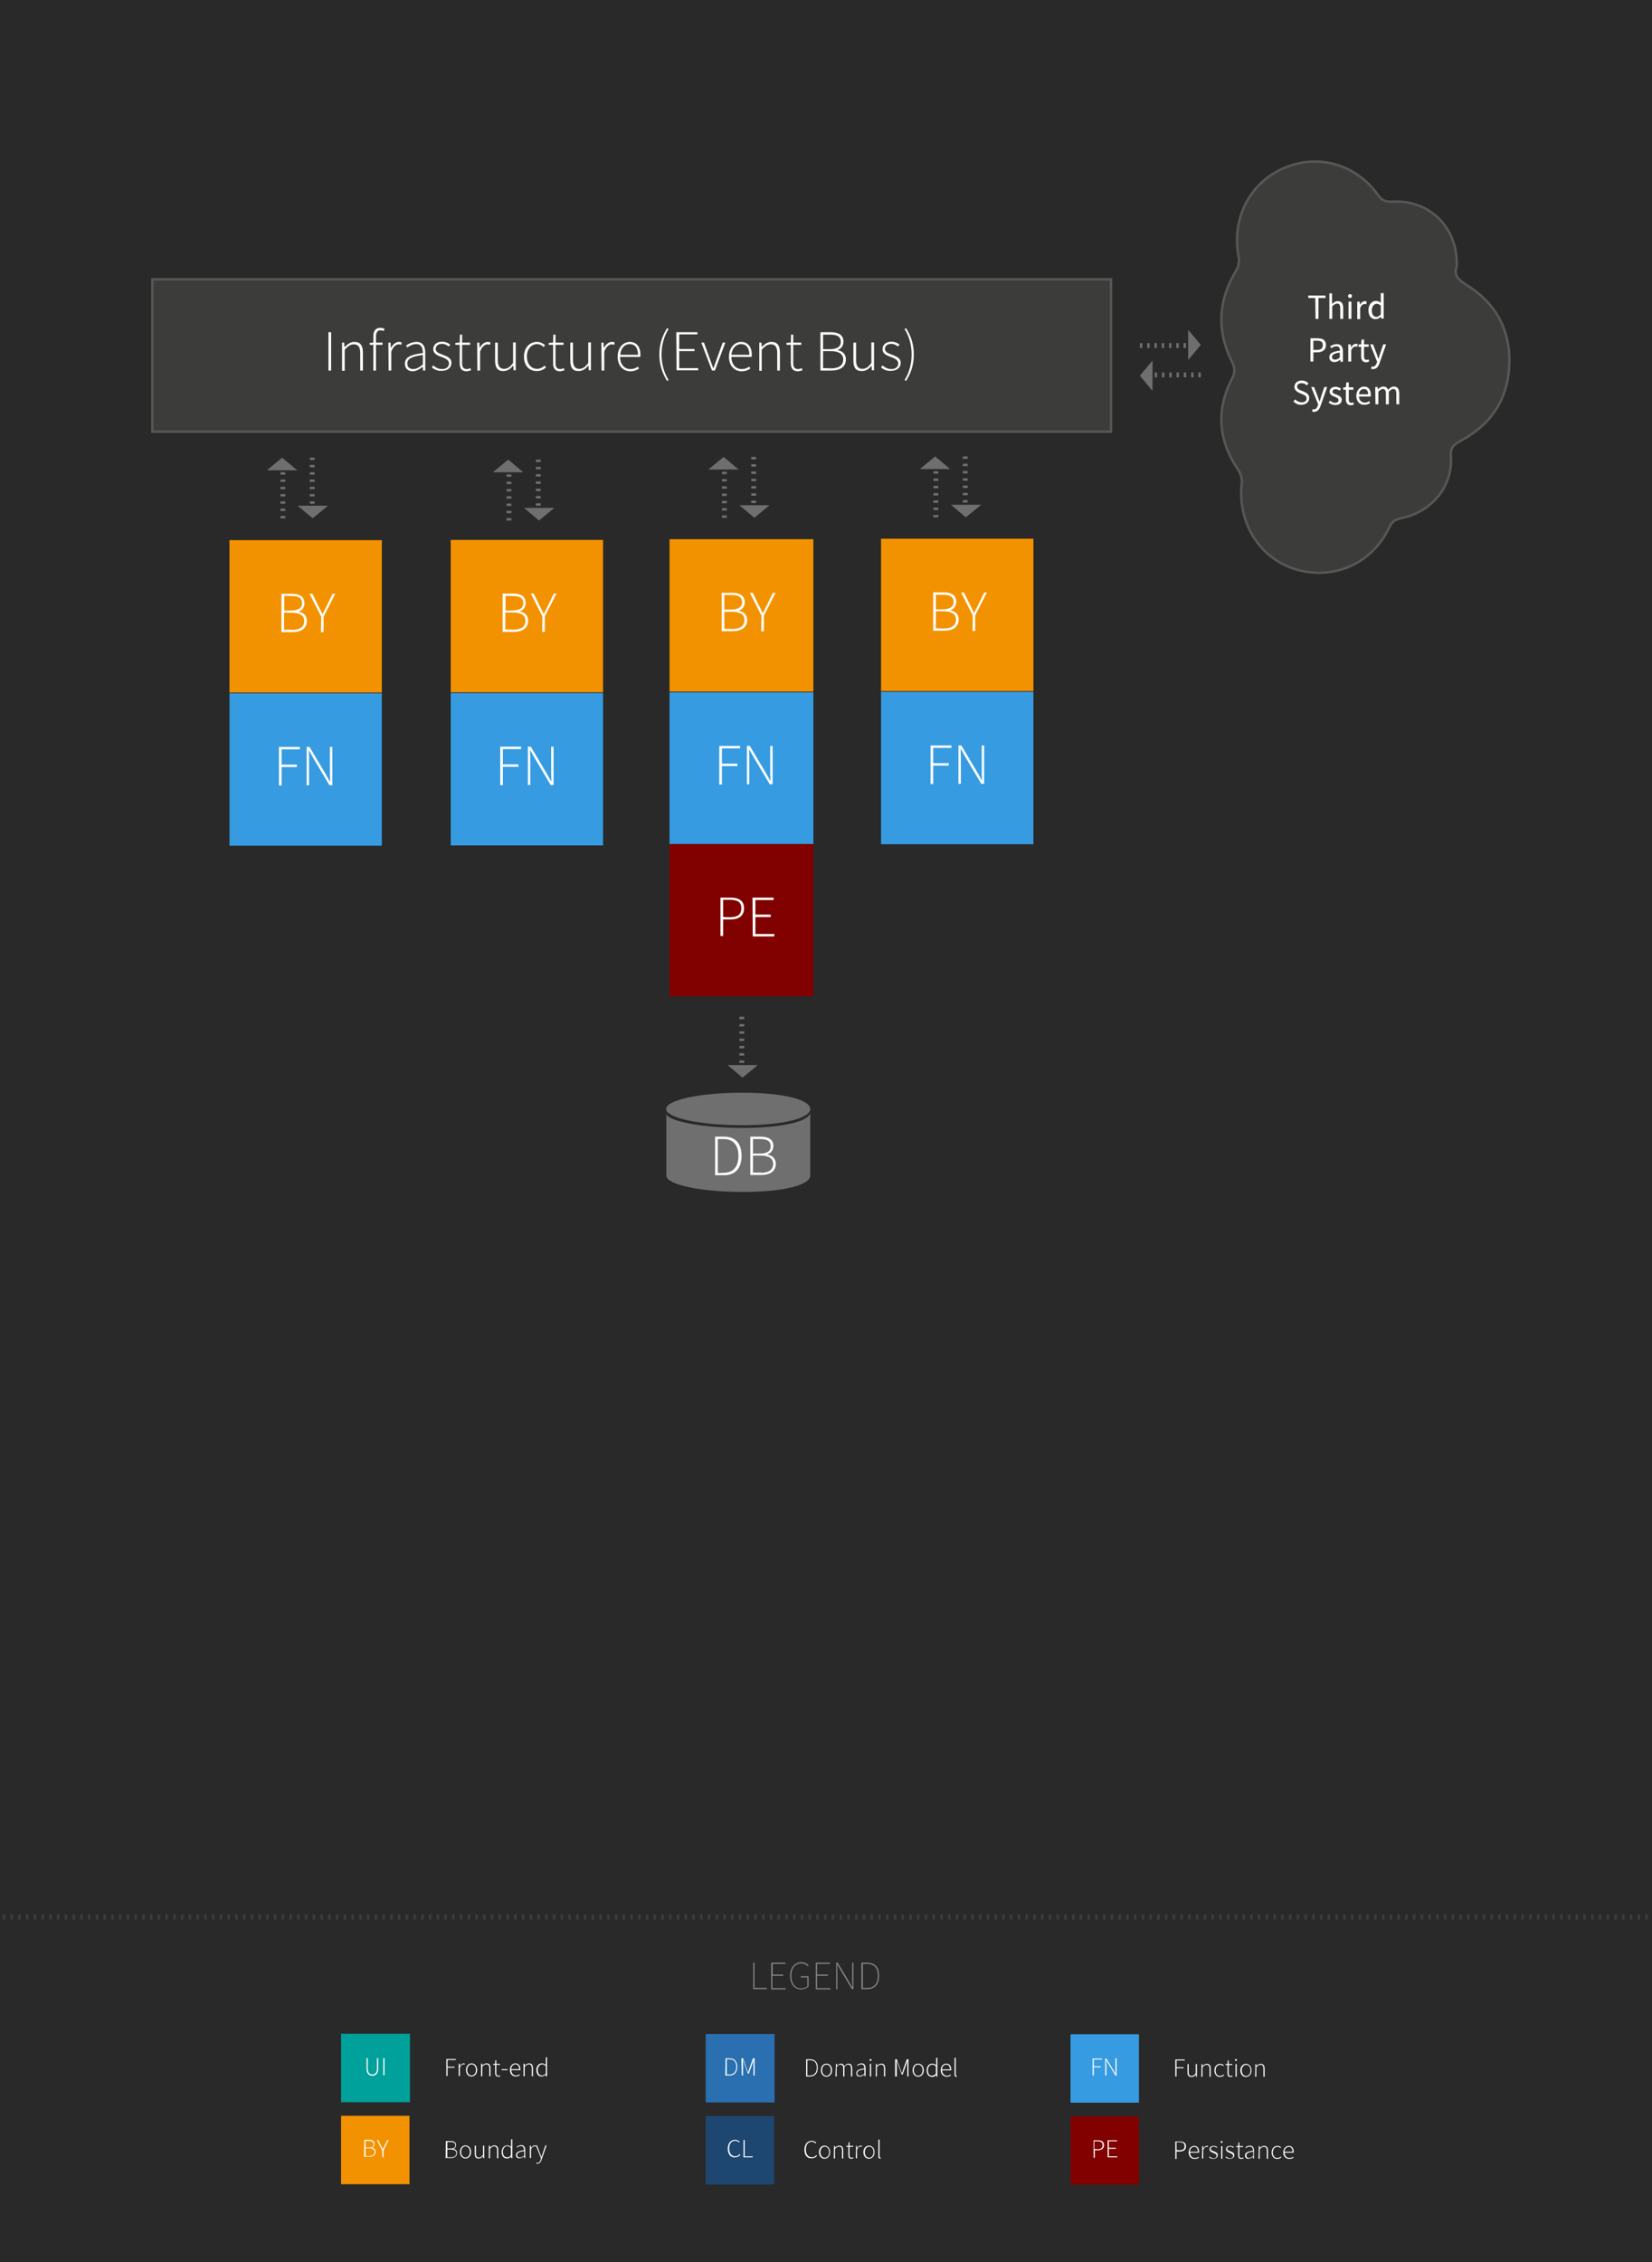 <?xml version="1.0" encoding="UTF-8"?>
<svg xmlns="http://www.w3.org/2000/svg" xmlns:xlink="http://www.w3.org/1999/xlink" version="1.1" id="Ebene_1" x="0px" y="0px" width="681px" height="932.2px" viewBox="0 0 681 932.2" style="enable-background:new 0 0 681 932.2;" xml:space="preserve">
<style type="text/css">
	.st0{fill:#292929;}
	.st1{fill:#F39200;}
	.st2{fill:#FFFFFF;}
	.st3{fill:#369BE1;}
	.st4{fill:#810000;}
	.st5{fill:#706F6F;}
	.st6{fill:none;stroke:#706F6F;stroke-width:2;stroke-dasharray:1,2;}
	.st7{fill:#3C3C3B;stroke:#575756;stroke-miterlimit:10;}
	.st8{fill:#878787;}
	.st9{fill:#00A19A;}
	.st10{fill:#1D4770;}
	.st11{fill:#2A6FAF;}
	.st12{fill:none;stroke:#3C3C3B;stroke-width:2.129;stroke-dasharray:1.065,2.129;}
</style>
<rect x="-6.9" y="-9.7" class="st0" width="692.7" height="949"></rect>
<g>
	<g>
		<rect x="94.6" y="222.6" class="st1" width="62.8" height="62.8"></rect>
		<g>
			<g>
				<path class="st2" d="M116,244.7h4.3c3.2,0,5.2,1.2,5.2,3.9c0,1.6-0.8,3-2.4,3.4v0.1c2.1,0.4,3.4,1.6,3.4,3.8      c0,3-2.3,4.6-5.9,4.6H116V244.7z M119.9,251.6c3.2,0,4.6-1.1,4.6-3c0-2.2-1.5-3-4.4-3h-2.9v6H119.9z M120.3,259.6      c3.1,0,5.1-1.1,5.1-3.7c0-2.3-1.8-3.4-5.1-3.4h-3.2v7h3.2V259.6z"></path>
				<path class="st2" d="M132.4,254.1l-4.8-9.4h1.2l2.4,4.9c0.6,1.1,1.1,2.3,1.7,3.4h0.1c0.6-1.2,1.2-2.3,1.7-3.4l2.4-4.9h1.1      l-4.8,9.4v6.4h-1.1L132.4,254.1L132.4,254.1z"></path>
			</g>
		</g>
	</g>
	<g>
		<rect x="94.6" y="285.7" class="st3" width="62.8" height="62.8"></rect>
		<g>
			<g>
				<path class="st2" d="M115,307.8h8.6v1h-7.5v6.3h6.3v1h-6.3v7.6H115C115,323.6,115,307.8,115,307.8z"></path>
				<path class="st2" d="M126.4,307.8h1.2l6.6,11.1l1.8,3.2h0.1c-0.1-1.5-0.1-3.1-0.1-4.6v-9.7h1v15.8h-1.2l-6.6-11.1l-1.8-3.2h-0.1      c0.1,1.5,0.1,3,0.1,4.5v9.8h-1C126.4,323.6,126.4,307.8,126.4,307.8z"></path>
			</g>
		</g>
	</g>
	<g>
		<rect x="185.8" y="222.5" class="st1" width="62.8" height="62.8"></rect>
		<g>
			<g>
				<path class="st2" d="M207.2,244.6h4.3c3.2,0,5.2,1.2,5.2,3.9c0,1.6-0.9,3-2.4,3.4v0.1c2.1,0.4,3.4,1.6,3.4,3.8      c0,3-2.3,4.6-5.9,4.6h-4.6V244.6L207.2,244.6z M211.1,251.6c3.2,0,4.6-1.1,4.6-3c0-2.2-1.5-3-4.4-3h-2.9v6H211.1z M211.5,259.5      c3.1,0,5.1-1.1,5.1-3.7c0-2.3-1.9-3.4-5.1-3.4h-3.2v7L211.5,259.5L211.5,259.5z"></path>
				<path class="st2" d="M223.6,254l-4.8-9.4h1.2l2.4,4.9c0.6,1.1,1.1,2.3,1.7,3.4h0.1c0.6-1.2,1.2-2.3,1.7-3.4l2.4-4.9h1.1      l-4.8,9.4v6.4h-1.1L223.6,254L223.6,254z"></path>
			</g>
		</g>
	</g>
	<g>
		<rect x="185.8" y="285.6" class="st3" width="62.8" height="62.8"></rect>
		<g>
			<g>
				<path class="st2" d="M206.2,307.7h8.6v1h-7.5v6.3h6.4v1h-6.4v7.6h-1.1V307.7L206.2,307.7z"></path>
				<path class="st2" d="M217.6,307.7h1.2l6.6,11.1l1.8,3.2h0.1c-0.1-1.5-0.1-3.1-0.1-4.6v-9.7h1v15.8H227l-6.6-11.1l-1.8-3.2h-0.1      c0.1,1.5,0.1,3,0.1,4.5v9.8h-1L217.6,307.7L217.6,307.7z"></path>
			</g>
		</g>
	</g>
	<g>
		<rect x="276" y="222.2" class="st1" width="59.3" height="62.8"></rect>
		<g>
			<g>
				<path class="st2" d="M297.5,244.3h4.3c3.2,0,5.2,1.2,5.2,3.9c0,1.6-0.9,3-2.4,3.4v0.1c2,0.4,3.4,1.6,3.4,3.8      c0,3-2.3,4.6-5.9,4.6h-4.6V244.3z M301.3,251.2c3.2,0,4.6-1.1,4.6-3c0-2.2-1.5-3-4.4-3h-2.9v6H301.3z M301.8,259.2      c3.1,0,5.1-1.1,5.1-3.7c0-2.3-1.9-3.4-5.1-3.4h-3.2v7L301.8,259.2L301.8,259.2z"></path>
				<path class="st2" d="M313.9,253.7l-4.8-9.4h1.2l2.4,4.9c0.6,1.1,1.1,2.3,1.7,3.4h0.1c0.6-1.2,1.2-2.3,1.7-3.4l2.4-4.9h1.1      l-4.8,9.4v6.4h-1.1L313.9,253.7L313.9,253.7z"></path>
			</g>
		</g>
	</g>
	<g>
		<rect x="276" y="285.3" class="st3" width="59.3" height="62.8"></rect>
		<g>
			<g>
				<path class="st2" d="M296.5,307.4h8.6v1h-7.5v6.3h6.4v1h-6.4v7.6h-1.1V307.4z"></path>
				<path class="st2" d="M307.9,307.4h1.2l6.6,11.1l1.8,3.2h0.1c-0.1-1.5-0.1-3.1-0.1-4.6v-9.7h1v15.8h-1.2l-6.6-11.1l-1.8-3.2h-0.1      c0.1,1.5,0.1,3,0.1,4.5v9.8h-1V307.4z"></path>
			</g>
		</g>
	</g>
	<g>
		<rect x="276" y="347.8" class="st4" width="59.3" height="62.8"></rect>
		<g>
			<g>
				<path class="st2" d="M297,369.9h4c3.6,0,5.7,1.2,5.7,4.4c0,3.1-2.1,4.6-5.6,4.6h-3v6.8H297V369.9L297,369.9z M300.8,378      c3.2,0,4.8-1.1,4.8-3.7s-1.6-3.5-4.9-3.5h-2.6v7.1L300.8,378L300.8,378z"></path>
				<path class="st2" d="M310.2,369.9h8.7v1h-7.5v6h6.3v1h-6.3v7h7.8v1h-8.9L310.2,369.9L310.2,369.9z"></path>
			</g>
		</g>
	</g>
	<g>
		<g>
			<path class="st5" d="M334,457c0,3.7-10.6,6.7-28,6.7s-31.4-3-31.4-6.7s14-6.7,31.4-6.7S334,453.3,334,457z"></path>
			<g>
				<path class="st5" d="M306.2,464.8c-17.5,0-31.5-3-31.5-5.9v25.6c0,3.7,14.2,6.7,31.5,6.7s27.8-3,27.8-6.7c0-0.2,0-24.8,0-26.2      C334,462.1,322.4,464.8,306.2,464.8z"></path>
			</g>
		</g>
		<g>
			<g>
				<path class="st2" d="M294.8,468.4h3.7c4.9,0,7.2,3.1,7.2,7.9s-2.3,8-7.2,8h-3.7V468.4L294.8,468.4z M298.3,483.3      c4.3,0,6.1-2.9,6.1-7s-1.9-6.9-6.1-6.9h-2.4v14L298.3,483.3L298.3,483.3z"></path>
				<path class="st2" d="M309.3,468.4h4.3c3.2,0,5.2,1.2,5.2,3.8c0,1.6-0.9,3-2.4,3.5v0.1c2,0.4,3.4,1.6,3.4,3.8      c0,3-2.3,4.6-5.9,4.6h-4.6V468.4z M313.1,475.4c3.2,0,4.6-1.1,4.6-3c0-2.2-1.5-3-4.4-3h-2.9v6H313.1z M313.6,483.3      c3.1,0,5.1-1.1,5.1-3.7c0-2.3-1.9-3.4-5.1-3.4h-3.2v7h3.2V483.3z"></path>
			</g>
		</g>
		<g>
			<g>
				<polygon class="st5" points="306.1,444.1 312.4,438.9 299.9,438.9     "></polygon>
			</g>
			<line class="st6" x1="305.8" y1="419" x2="305.8" y2="439.6"></line>
		</g>
	</g>
	<rect x="62.8" y="115.1" class="st7" width="395.2" height="62.8"></rect>
	<g>
		<g>
			<path class="st2" d="M135.4,136.9h1.1v15.8h-1.1V136.9z"></path>
			<path class="st2" d="M141,141.2h0.9l0.1,1.8h0.1c1.2-1.2,2.4-2.1,4-2.1c2.4,0,3.5,1.4,3.5,4.4v7.4h-1.1v-7.2     c0-2.4-0.8-3.6-2.6-3.6c-1.4,0-2.4,0.7-3.8,2.2v8.7H141V141.2z"></path>
			<path class="st2" d="M152.4,141.3l1.6-0.1h3.7v0.9h-5.3V141.3z M153.9,138.6c0-2.3,1-3.5,2.9-3.5c0.5,0,1.1,0.1,1.7,0.4l-0.3,0.9     c-0.5-0.2-0.9-0.3-1.4-0.3c-1.2,0-1.8,0.9-1.8,2.6v14h-1.1L153.9,138.6L153.9,138.6z"></path>
			<path class="st2" d="M160.1,141.2h0.9l0.1,2.1h0.1c0.8-1.4,1.9-2.4,3.3-2.4c0.4,0,0.8,0.1,1.1,0.2l-0.2,1c-0.4-0.1-0.6-0.2-1-0.2     c-1,0-2.3,0.8-3.1,3v7.8h-1.1L160.1,141.2L160.1,141.2z"></path>
			<path class="st2" d="M166.9,149.9c0-2.6,2.3-3.8,7.4-4.4c0-1.8-0.4-3.7-2.7-3.7c-1.6,0-2.9,0.8-3.7,1.4l-0.5-0.8     c0.8-0.6,2.4-1.5,4.3-1.5c2.7,0,3.6,2,3.6,4.4v7.4h-0.9l-0.1-1.5h-0.1c-1.2,0.9-2.6,1.8-4.1,1.8C168.4,153,166.9,152,166.9,149.9     z M174.3,150.2v-3.9c-4.7,0.6-6.4,1.6-6.4,3.5c0,1.6,1.1,2.3,2.4,2.3S172.9,151.4,174.3,150.2z"></path>
			<path class="st2" d="M178,151.4l0.6-0.8c1,0.8,2,1.5,3.7,1.5c1.8,0,2.8-1.1,2.8-2.3c0-1.4-1.5-2.1-2.8-2.6     c-1.7-0.6-3.7-1.3-3.7-3.3c0-1.7,1.3-3.1,3.7-3.1c1.2,0,2.4,0.5,3.3,1.2l-0.6,0.8c-0.8-0.6-1.6-1.1-2.8-1.1c-1.8,0-2.6,1-2.6,2.1     c0,1.3,1.4,1.8,2.7,2.3c1.8,0.7,3.8,1.3,3.8,3.5c0,1.7-1.4,3.2-3.9,3.2C180.6,153,179.1,152.3,178,151.4z"></path>
			<path class="st2" d="M189.5,149.5v-7.4h-1.8v-0.8l1.8-0.1l0.1-3.3h0.9v3.3h3.3v0.9h-3.3v7.5c0,1.5,0.4,2.5,2,2.5     c0.4,0,1-0.2,1.4-0.4l0.3,0.9c-0.7,0.2-1.4,0.4-1.9,0.4C190.1,153,189.5,151.6,189.5,149.5z"></path>
			<path class="st2" d="M196.7,141.2h0.9l0.1,2.1h0.1c0.8-1.4,1.9-2.4,3.3-2.4c0.4,0,0.8,0.1,1.1,0.2l-0.2,1c-0.4-0.1-0.6-0.2-1-0.2     c-1,0-2.3,0.8-3.1,3v7.8h-1.1L196.7,141.2L196.7,141.2z"></path>
			<path class="st2" d="M204.1,148.6v-7.4h1.1v7.2c0,2.4,0.8,3.6,2.6,3.6c1.4,0,2.4-0.7,3.7-2.4v-8.5h1.1v11.5h-0.9l-0.1-1.9h-0.1     c-1.1,1.3-2.3,2.2-3.9,2.2C205.2,153,204.1,151.6,204.1,148.6z"></path>
			<path class="st2" d="M216,147c0-3.9,2.5-6.1,5.3-6.1c1.6,0,2.6,0.7,3.4,1.4l-0.6,0.7c-0.7-0.7-1.6-1.2-2.7-1.2     c-2.4,0-4.2,2.1-4.2,5.1s1.7,5.1,4.2,5.1c1.2,0,2.3-0.6,3.1-1.3l0.6,0.7c-1,0.9-2.2,1.5-3.7,1.5C218.3,153,216,150.8,216,147z"></path>
			<path class="st2" d="M228,149.5v-7.4h-1.8v-0.8l1.8-0.1l0.1-3.3h0.9v3.3h3.3v0.9H229v7.5c0,1.5,0.4,2.5,2,2.5     c0.4,0,1-0.2,1.4-0.4l0.3,0.9c-0.7,0.2-1.4,0.4-1.9,0.4C228.7,153,228,151.6,228,149.5z"></path>
			<path class="st2" d="M235.1,148.6v-7.4h1.1v7.2c0,2.4,0.8,3.6,2.6,3.6c1.4,0,2.4-0.7,3.7-2.4v-8.5h1.1v11.5h-0.9l-0.1-1.9h-0.1     c-1.1,1.3-2.3,2.2-3.9,2.2C236.2,153,235.1,151.6,235.1,148.6z"></path>
			<path class="st2" d="M247.9,141.2h0.9l0.1,2.1h0.1c0.8-1.4,1.9-2.4,3.3-2.4c0.4,0,0.8,0.1,1.1,0.2l-0.2,1c-0.4-0.1-0.6-0.2-1-0.2     c-1,0-2.3,0.8-3.1,3v7.8H248L247.9,141.2L247.9,141.2z"></path>
			<path class="st2" d="M254.6,147c0-3.8,2.4-6.1,5-6.1c2.7,0,4.4,1.9,4.4,5.3c0,0.3,0,0.6-0.1,0.9h-8.3c0,2.9,1.7,5,4.3,5     c1.2,0,2.2-0.4,3.1-1l0.4,0.8c-0.9,0.6-1.9,1.1-3.6,1.1C257,153,254.6,150.8,254.6,147z M263,146.2c0-2.9-1.3-4.4-3.4-4.4     c-2,0-3.7,1.6-3.9,4.4H263z"></path>
			<path class="st2" d="M271.8,146.1c0-4.2,1.2-7.7,3.2-10.9l0.6,0.4c-1.9,3-2.9,6.7-2.9,10.5s1,7.5,2.9,10.5L275,157     C273,153.7,271.8,150.3,271.8,146.1z"></path>
			<path class="st2" d="M278.8,136.9h8.7v0.9H280v6h6.3v0.9H280v7h7.8v0.9h-8.9L278.8,136.9L278.8,136.9z"></path>
			<path class="st2" d="M289.1,141.2h1.1l2.6,7.2c0.4,1.1,0.8,2.3,1.2,3.3h0.1c0.4-1,0.8-2.2,1.2-3.3l2.6-7.2h1.1l-4.3,11.5h-1.2     L289.1,141.2z"></path>
			<path class="st2" d="M300.5,147c0-3.8,2.4-6.1,5-6.1c2.7,0,4.4,1.9,4.4,5.3c0,0.3,0,0.6-0.1,0.9h-8.3c0,2.9,1.7,5,4.3,5     c1.2,0,2.2-0.4,3.1-1l0.4,0.8c-0.9,0.6-1.9,1.1-3.6,1.1C302.8,153,300.5,150.8,300.5,147z M308.9,146.2c0-2.9-1.3-4.4-3.4-4.4     c-2,0-3.7,1.6-4,4.4H308.9z"></path>
			<path class="st2" d="M313,141.2h0.9l0.1,1.8l0,0c1.2-1.2,2.4-2.1,4-2.1c2.4,0,3.5,1.4,3.5,4.4v7.4h-1.1v-7.2     c0-2.4-0.8-3.6-2.6-3.6c-1.4,0-2.4,0.7-3.8,2.2v8.7h-1V141.2L313,141.2z"></path>
			<path class="st2" d="M326,149.5v-7.4h-1.8v-0.8l1.8-0.1l0.1-3.3h0.9v3.3h3.3v0.9H327v7.5c0,1.5,0.4,2.5,2,2.5     c0.4,0,1-0.2,1.5-0.4l0.3,0.9c-0.7,0.2-1.4,0.4-1.9,0.4C326.7,153,326,151.6,326,149.5z"></path>
			<path class="st2" d="M338.2,136.9h4.3c3.2,0,5.2,1.2,5.2,3.9c0,1.6-0.9,3-2.4,3.4v0.1c2,0.4,3.4,1.6,3.4,3.8c0,3-2.3,4.6-5.9,4.6     h-4.6V136.9L338.2,136.9z M342,143.9c3.2,0,4.6-1.1,4.6-3c0-2.2-1.5-3-4.4-3h-2.9v6H342z M342.5,151.8c3.1,0,5.1-1.1,5.1-3.7     c0-2.3-1.9-3.4-5.1-3.4h-3.2v7L342.5,151.8L342.5,151.8z"></path>
			<path class="st2" d="M351.8,148.6v-7.4h1.1v7.2c0,2.4,0.8,3.6,2.6,3.6c1.4,0,2.4-0.7,3.7-2.4v-8.5h1.1v11.5h-0.9l-0.1-1.9l0,0     c-1.1,1.3-2.3,2.2-3.9,2.2C352.9,153,351.8,151.6,351.8,148.6z"></path>
			<path class="st2" d="M363.2,151.4l0.6-0.8c1,0.8,2,1.5,3.7,1.5c1.8,0,2.8-1.1,2.8-2.3c0-1.4-1.5-2.1-2.8-2.6     c-1.7-0.6-3.7-1.3-3.7-3.3c0-1.7,1.3-3.1,3.7-3.1c1.2,0,2.5,0.5,3.3,1.2l-0.6,0.8c-0.8-0.6-1.6-1.1-2.8-1.1c-1.8,0-2.6,1-2.6,2.1     c0,1.3,1.4,1.8,2.7,2.3c1.8,0.7,3.8,1.3,3.8,3.5c0,1.7-1.4,3.2-3.9,3.2C365.7,153,364.2,152.3,363.2,151.4z"></path>
			<path class="st2" d="M372.9,156.6c1.9-3,2.9-6.7,2.9-10.5s-1-7.5-2.9-10.5l0.6-0.4c2,3.2,3.2,6.6,3.2,10.9s-1.2,7.7-3.2,10.9     L372.9,156.6z"></path>
		</g>
	</g>
	<g>
		<g>
			<polygon class="st5" points="116.3,188.6 110,193.8 122.5,193.8    "></polygon>
		</g>
		<line class="st6" x1="116.6" y1="213.6" x2="116.6" y2="193.1"></line>
	</g>
	<g>
		<g>
			<polygon class="st5" points="128.9,213.6 135.2,208.4 122.7,208.4    "></polygon>
		</g>
		<line class="st6" x1="128.7" y1="188.6" x2="128.7" y2="209.2"></line>
	</g>
	<g>
		<g>
			<polygon class="st5" points="209.5,189.4 203.2,194.6 215.7,194.6    "></polygon>
		</g>
		<line class="st6" x1="209.8" y1="214.5" x2="209.8" y2="193.9"></line>
	</g>
	<g>
		<g>
			<polygon class="st5" points="222.2,214.5 228.5,209.3 216,209.3    "></polygon>
		</g>
		<line class="st6" x1="221.9" y1="189.4" x2="221.9" y2="210"></line>
	</g>
	<g>
		<g>
			<polygon class="st5" points="298.3,188.3 292,193.5 304.5,193.5    "></polygon>
		</g>
		<line class="st6" x1="298.6" y1="213.4" x2="298.6" y2="192.8"></line>
	</g>
	<g>
		<g>
			<polygon class="st5" points="311,213.4 317.2,208.2 304.8,208.2    "></polygon>
		</g>
		<line class="st6" x1="310.7" y1="188.3" x2="310.7" y2="208.9"></line>
	</g>
	<g>
		<rect x="363.2" y="222" class="st1" width="62.8" height="62.8"></rect>
		<g>
			<g>
				<path class="st2" d="M384.7,244.1h4.3c3.2,0,5.2,1.2,5.2,3.9c0,1.6-0.9,3-2.4,3.4v0.1c2,0.4,3.4,1.6,3.4,3.8      c0,3-2.3,4.6-5.9,4.6h-4.6V244.1z M388.5,251.1c3.2,0,4.6-1.1,4.6-3c0-2.2-1.5-3-4.4-3h-2.9v6H388.5z M389,259      c3.1,0,5.1-1.1,5.1-3.7c0-2.3-1.9-3.4-5.1-3.4h-3.2v7L389,259L389,259z"></path>
				<path class="st2" d="M401,253.6l-4.8-9.4h1.2l2.4,4.9c0.6,1.1,1.1,2.3,1.7,3.4h0.1c0.6-1.2,1.2-2.3,1.7-3.4l2.4-4.9h1.1      l-4.8,9.4v6.4h-1.1L401,253.6L401,253.6z"></path>
			</g>
		</g>
	</g>
	<g>
		<rect x="363.2" y="285.1" class="st3" width="62.8" height="62.8"></rect>
		<g>
			<g>
				<path class="st2" d="M383.6,307.2h8.6v1h-7.5v6.3h6.4v1h-6.4v7.6h-1.1V307.2z"></path>
				<path class="st2" d="M395.1,307.2h1.2l6.6,11.1l1.8,3.2h0.1c-0.1-1.5-0.1-3.1-0.1-4.6v-9.7h1V323h-1.2l-6.6-11.1l-1.8-3.2H396      c0.1,1.5,0.1,3,0.1,4.5v9.8h-1V307.2L395.1,307.2z"></path>
			</g>
		</g>
	</g>
	<g>
		<g>
			<polygon class="st5" points="385.5,188.1 379.2,193.3 391.7,193.3    "></polygon>
		</g>
		<line class="st6" x1="385.8" y1="213.2" x2="385.8" y2="192.6"></line>
	</g>
	<g>
		<g>
			<polygon class="st5" points="398.1,213.2 404.5,208 392,208    "></polygon>
		</g>
		<line class="st6" x1="397.9" y1="188.1" x2="397.9" y2="208.7"></line>
	</g>
	<g id="WulgPD_1_">
		<g>
			<path class="st7" d="M600.5,109.9c0.7-15.8-11-27.6-26.2-26.8c-2.7,0.1-4.4-0.2-6.2-2.7c-9.3-13-25.2-17.3-39.4-10.9     c-13.8,6.2-21.1,21-18.1,36.4c0.3,1.7,0,4-0.9,5.4c-7.7,12.6-8.3,25.3-1.5,38.5c0.8,1.5,0.8,4.1,0,5.6c-7,13.2-6.2,25.8,2.2,38.2     c1,1.5,1.7,3.6,1.5,5.4c-1.9,16.4,7.4,31.3,22.5,35.7c15.5,4.5,31.3-2.5,38.3-17.4c1.3-2.8,3.1-3.4,5.6-3.9     c12.2-2.8,20.6-13.2,19.8-25.2c-0.3-3.8,1.2-5,4.1-6.6c12.7-6.7,19.6-17.5,20-31.8c0.4-13.8-5.6-24.9-17.4-32.2     C601.2,115.3,599.1,113.5,600.5,109.9z"></path>
		</g>
	</g>
	<g>
		<g>
			<path class="st2" d="M542.2,122.8h-2.9v-1h7.1v1h-2.9v8.6h-1.2L542.2,122.8L542.2,122.8z"></path>
			<path class="st2" d="M547.9,120.9h1.2v2.9v1.5c0.7-0.7,1.4-1.2,2.4-1.2c1.5,0,2.2,1,2.2,2.8v4.5h-1.2V127c0-1.3-0.4-1.9-1.3-1.9     c-0.7,0-1.2,0.4-2,1.1v5.2H548v-10.5C548,120.9,547.9,120.9,547.9,120.9z"></path>
			<path class="st2" d="M555.7,122c0-0.5,0.4-0.8,0.8-0.8c0.5,0,0.8,0.3,0.8,0.8s-0.4,0.8-0.8,0.8S555.7,122.5,555.7,122z      M555.9,124.3h1.2v7.1h-1.2V124.3z"></path>
			<path class="st2" d="M559.5,124.3h1l0.1,1.3l0,0c0.5-0.9,1.2-1.5,2-1.5c0.3,0,0.5,0,0.8,0.2l-0.2,1.1c-0.2-0.1-0.4-0.1-0.7-0.1     c-0.6,0-1.3,0.4-1.8,1.6v4.6h-1.2L559.5,124.3L559.5,124.3z"></path>
			<path class="st2" d="M564.1,127.8c0-2.3,1.5-3.8,3.1-3.8c0.8,0,1.4,0.3,2,0.8v-1.2v-2.8h1.2v10.5h-1l-0.1-0.8l0,0     c-0.6,0.6-1.3,1-2.2,1C565.3,131.6,564.1,130.2,564.1,127.8z M569.2,129.6v-3.7c-0.6-0.5-1.2-0.7-1.7-0.7c-1.1,0-2,1.1-2,2.7     c0,1.7,0.7,2.7,2,2.7C568,130.6,568.5,130.2,569.2,129.6z"></path>
			<path class="st2" d="M540.2,139.4h2.8c2.2,0,3.6,0.7,3.6,2.8c0,2-1.5,3-3.6,3h-1.6v3.8h-1.2V139.4L540.2,139.4z M542.8,144.2     c1.7,0,2.5-0.6,2.5-2s-0.9-1.8-2.5-1.8h-1.4v3.8H542.8L542.8,144.2z"></path>
			<path class="st2" d="M548,147.2c0-1.6,1.3-2.3,4.4-2.7c0-0.9-0.3-1.8-1.5-1.8c-0.8,0-1.6,0.4-2.1,0.8l-0.5-0.8     c0.7-0.4,1.7-0.9,2.8-0.9c1.7,0,2.5,1.2,2.5,2.9v4.4h-1l-0.1-0.9l0,0c-0.7,0.6-1.5,1-2.4,1C548.8,149.2,548,148.5,548,147.2z      M552.3,147.3v-2c-2.4,0.3-3.2,0.9-3.2,1.8c0,0.8,0.5,1.1,1.2,1.1C551.1,148.2,551.7,147.9,552.3,147.3z"></path>
			<path class="st2" d="M555.8,141.9h1l0.1,1.3l0,0c0.5-0.9,1.2-1.5,2-1.5c0.3,0,0.5,0,0.8,0.1l-0.2,1.1c-0.2-0.1-0.4-0.1-0.7-0.1     c-0.6,0-1.3,0.4-1.8,1.6v4.6h-1.2L555.8,141.9L555.8,141.9z"></path>
			<path class="st2" d="M561.1,146.8v-3.9H560V142l1.1-0.1l0.2-2h1v2h1.9v1h-1.9v4c0,0.9,0.3,1.4,1.1,1.4c0.2,0,0.6-0.1,0.8-0.2     l0.2,0.9c-0.4,0.1-0.9,0.3-1.3,0.3C561.6,149.2,561.1,148.2,561.1,146.8z"></path>
			<path class="st2" d="M565.2,152l0.2-1c0.1,0.1,0.4,0.1,0.5,0.1c0.8,0,1.3-0.6,1.6-1.5l0.2-0.5l-2.9-7.2h1.2l1.5,3.9     c0.2,0.6,0.5,1.4,0.7,2h0.1c0.2-0.6,0.4-1.4,0.6-2l1.3-3.9h1.2l-2.7,7.7c-0.5,1.4-1.2,2.5-2.7,2.5     C565.7,152.1,565.4,152.1,565.2,152z"></path>
			<path class="st2" d="M533.2,165.4l0.7-0.8c0.7,0.7,1.7,1.2,2.7,1.2c1.3,0,2-0.6,2-1.6s-0.7-1.3-1.6-1.7l-1.4-0.6     c-0.9-0.4-2-1.1-2-2.5c0-1.5,1.3-2.6,3-2.6c1.1,0,2.2,0.5,2.8,1.2l-0.7,0.8c-0.6-0.6-1.3-0.9-2.2-0.9c-1.1,0-1.8,0.6-1.8,1.4     c0,0.9,0.8,1.3,1.6,1.6l1.4,0.6c1.1,0.5,2,1.1,2,2.6s-1.3,2.7-3.3,2.7C535.2,166.9,534,166.3,533.2,165.4z"></path>
			<path class="st2" d="M540.9,169.6l0.2-1c0.1,0.1,0.4,0.1,0.5,0.1c0.8,0,1.3-0.6,1.6-1.5l0.2-0.5l-2.9-7.2h1.2l1.5,3.9     c0.2,0.6,0.5,1.4,0.7,2h0.1c0.2-0.6,0.4-1.4,0.6-2l1.3-3.9h1.2l-2.7,7.7c-0.5,1.4-1.2,2.5-2.7,2.5     C541.4,169.8,541.1,169.7,540.9,169.6z"></path>
			<path class="st2" d="M547.7,165.9l0.6-0.8c0.6,0.5,1.2,0.9,2.1,0.9c0.9,0,1.4-0.5,1.4-1.1c0-0.7-0.8-1.1-1.6-1.4     c-1-0.4-2.1-0.9-2.1-2.1c0-1.1,0.9-2,2.5-2c0.9,0,1.7,0.4,2.2,0.8l-0.6,0.8c-0.5-0.4-1-0.6-1.6-0.6c-0.9,0-1.3,0.5-1.3,1     c0,0.7,0.8,0.9,1.6,1.2c1,0.4,2.2,0.8,2.2,2.2c0,1.2-0.9,2.1-2.6,2.1C549.3,166.9,548.3,166.4,547.7,165.9z"></path>
			<path class="st2" d="M554.8,164.5v-3.9h-1.1v-0.9l1.1-0.1l0.2-2h1v2h1.9v1H556v4c0,0.9,0.3,1.4,1.1,1.4c0.2,0,0.6-0.1,0.8-0.2     l0.2,0.9c-0.4,0.1-0.9,0.3-1.3,0.3C555.3,166.9,554.8,165.9,554.8,164.5z"></path>
			<path class="st2" d="M559.1,163.1c0-2.3,1.6-3.8,3.2-3.8c1.8,0,2.8,1.3,2.8,3.4c0,0.2,0,0.5-0.1,0.7h-4.8c0.1,1.5,1,2.5,2.4,2.5     c0.7,0,1.2-0.2,1.8-0.6l0.4,0.8c-0.6,0.4-1.4,0.7-2.4,0.7C560.6,166.9,559.1,165.5,559.1,163.1z M564,162.5     c0-1.4-0.6-2.2-1.8-2.2c-1,0-1.9,0.8-2,2.2H564z"></path>
			<path class="st2" d="M566.9,159.5h1l0.1,1l0,0c0.6-0.7,1.4-1.2,2.2-1.2c1.1,0,1.7,0.5,2,1.4c0.7-0.8,1.5-1.4,2.4-1.4     c1.5,0,2.2,1,2.2,2.8v4.5h-1.2v-4.4c0-1.3-0.4-1.9-1.3-1.9c-0.5,0-1.1,0.4-1.8,1.1v5.2h-1.2v-4.4c0-1.3-0.4-1.9-1.3-1.9     c-0.5,0-1.1,0.4-1.8,1.1v5.2H567L566.9,159.5L566.9,159.5z"></path>
		</g>
	</g>
	<g>
		<g>
			<polygon class="st5" points="469.9,154.8 475.1,161.1 475.1,148.6    "></polygon>
		</g>
		<line class="st6" x1="495" y1="154.5" x2="474.4" y2="154.5"></line>
	</g>
	<g>
		<g>
			<polygon class="st5" points="495,142.1 489.8,135.9 489.8,148.4    "></polygon>
		</g>
		<line class="st6" x1="469.9" y1="142.4" x2="490.5" y2="142.4"></line>
	</g>
</g>
<g>
	<g>
		<g>
			<path class="st8" d="M310.5,808.8h0.5v10.4h5.1v0.5h-5.6V808.8z"></path>
			<path class="st8" d="M318,808.8h5.8v0.5h-5.3v4.4h4.4v0.5h-4.5v5.1h5.5v0.5h-6v-11H318z"></path>
			<path class="st8" d="M325.7,814.2c0-3.4,1.9-5.6,4.7-5.6c1.5,0,2.3,0.7,2.9,1.3l-0.3,0.4c-0.6-0.6-1.4-1.2-2.6-1.2     c-2.6,0-4.2,2-4.2,5.1s1.5,5.2,4,5.2c1,0,2-0.3,2.6-0.9v-3.6h-2.7v-0.5h3.2v4.2c-0.7,0.7-1.8,1.2-3.2,1.2     C327.5,819.8,325.7,817.6,325.7,814.2z"></path>
			<path class="st8" d="M336.3,808.8h5.8v0.5h-5.3v4.4h4.5v0.5h-4.5v5.1h5.5v0.5h-6V808.8L336.3,808.8z"></path>
			<path class="st8" d="M344.7,808.8h0.6l4.8,8l1.2,2.1h0.1c0-1-0.1-2-0.1-3.1v-7h0.5v10.9h-0.6l-4.8-8l-1.2-2.1h-0.1     c0,1,0.1,1.9,0.1,3v7.2h-0.5V808.8z"></path>
			<path class="st8" d="M355.1,808.8h2.4c3.4,0,4.9,2.2,4.9,5.4s-1.5,5.5-4.9,5.5h-2.4V808.8z M357.5,819.2c3.1,0,4.4-2.1,4.4-5     s-1.3-4.9-4.4-4.9h-1.8v9.9H357.5z"></path>
		</g>
	</g>
	<g>
		<rect x="140.6" y="838.1" class="st9" width="28.4" height="28.2"></rect>
		<g>
			<g>
				<path class="st2" d="M151.1,852.5v-4.4h0.5v4.3c0,1.9,0.9,2.5,1.9,2.5s1.9-0.6,1.9-2.5v-4.3h0.5v4.4c0,2.2-1.2,2.9-2.4,2.9      S151.1,854.7,151.1,852.5z"></path>
				<path class="st2" d="M158,848.1h0.5v7.1H158V848.1z"></path>
			</g>
		</g>
	</g>
	<g>
		<rect x="140.6" y="871.9" class="st1" width="28.2" height="28.2"></rect>
		<g>
			<g>
				<path class="st2" d="M150.2,881.8h1.9c1.4,0,2.3,0.5,2.3,1.7c0,0.7-0.4,1.3-1.1,1.5l0,0c0.9,0.2,1.5,0.7,1.5,1.7      c0,1.4-1,2.1-2.6,2.1h-2.1L150.2,881.8L150.2,881.8z M151.9,885c1.5,0,2.1-0.5,2.1-1.3c0-1-0.7-1.4-2-1.4h-1.3v2.7H151.9      L151.9,885z M152.1,888.5c1.4,0,2.3-0.5,2.3-1.7c0-1-0.8-1.5-2.3-1.5h-1.4v3.2H152.1L152.1,888.5z"></path>
				<path class="st2" d="M157.5,886.1l-2.1-4.2h0.5l1.1,2.2c0.2,0.5,0.5,1,0.8,1.5l0,0c0.3-0.5,0.5-1,0.8-1.5l1.1-2.2h0.5l-2.1,4.2      v2.9h-0.5L157.5,886.1L157.5,886.1z"></path>
			</g>
		</g>
	</g>
	<g>
		<rect x="290.9" y="872" class="st10" width="28.2" height="28.2"></rect>
		<g>
			<g>
				<path class="st2" d="M300,885.5c0-2.2,1.2-3.7,3-3.7c0.8,0,1.5,0.4,1.9,0.8l-0.3,0.3c-0.4-0.4-0.9-0.7-1.5-0.7      c-1.6,0-2.5,1.2-2.5,3.2s1,3.2,2.5,3.2c0.7,0,1.3-0.3,1.8-0.9l0.3,0.3c-0.5,0.6-1.2,1-2.1,1C301.2,889.2,300,887.7,300,885.5z"></path>
				<path class="st2" d="M306.5,881.9h0.5v6.7h3.3v0.4h-3.8V881.9L306.5,881.9z"></path>
			</g>
		</g>
	</g>
	<g>
		<g>
			<path class="st2" d="M184,848.5h3.9v0.4h-3.4v2.8h2.9v0.4h-2.9v3.4H184V848.5z"></path>
			<path class="st2" d="M189.1,850.4h0.4l0.1,1l0,0c0.4-0.6,0.9-1.1,1.5-1.1c0.2,0,0.3,0,0.5,0.1l-0.1,0.4c-0.2-0.1-0.3-0.1-0.5-0.1     c-0.5,0-1,0.3-1.4,1.3v3.5h-0.5V850.4L189.1,850.4z"></path>
			<path class="st2" d="M192.1,853c0-1.7,1.1-2.7,2.3-2.7s2.3,1,2.3,2.7s-1.1,2.7-2.3,2.7C193.1,855.7,192.1,854.8,192.1,853z      M196.2,853c0-1.4-0.8-2.3-1.8-2.3s-1.8,0.9-1.8,2.3c0,1.4,0.8,2.3,1.8,2.3S196.2,854.4,196.2,853z"></path>
			<path class="st2" d="M198.3,850.4h0.4l0.1,0.8l0,0c0.5-0.5,1.1-0.9,1.8-0.9c1.1,0,1.6,0.7,1.6,2v3.3h-0.5v-3.3     c0-1.1-0.4-1.6-1.2-1.6c-0.6,0-1.1,0.3-1.7,1v3.9h-0.5L198.3,850.4L198.3,850.4z"></path>
			<path class="st2" d="M204.1,854.2v-3.3h-0.8v-0.4h0.8l0.1-1.5h0.4v1.5h1.5v0.4h-1.5v3.4c0,0.7,0.2,1.1,0.9,1.1     c0.2,0,0.5-0.1,0.6-0.2l0.1,0.4c-0.3,0.1-0.6,0.2-0.9,0.2C204.4,855.7,204.1,855.1,204.1,854.2z"></path>
			<path class="st2" d="M206.8,852.7h2.4v0.4h-2.4V852.7z"></path>
			<path class="st2" d="M210.2,853c0-1.7,1.1-2.7,2.3-2.7s2,0.9,2,2.4c0,0.1,0,0.3,0,0.4h-3.7c0,1.3,0.8,2.2,1.9,2.2     c0.6,0,1-0.2,1.4-0.5l0.2,0.4c-0.4,0.2-0.9,0.5-1.6,0.5C211.2,855.7,210.2,854.7,210.2,853z M214,852.7c0-1.3-0.6-2-1.5-2     s-1.7,0.7-1.8,2H214z"></path>
			<path class="st2" d="M215.8,850.4h0.4l0.1,0.8l0,0c0.5-0.5,1.1-0.9,1.8-0.9c1.1,0,1.6,0.7,1.6,2v3.3h-0.5v-3.3     c0-1.1-0.4-1.6-1.2-1.6c-0.6,0-1.1,0.3-1.7,1v3.9h-0.5L215.8,850.4L215.8,850.4z"></path>
			<path class="st2" d="M221.1,853c0-1.7,1.1-2.7,2.3-2.7c0.6,0,1,0.2,1.6,0.6v-1v-2.1h0.5v7.8H225l-0.1-0.7l0,0     c-0.4,0.4-1,0.8-1.7,0.8C222,855.7,221.1,854.8,221.1,853z M225,854.5v-3.1c-0.6-0.5-1-0.7-1.5-0.7c-1,0-1.8,1-1.8,2.3     c0,1.4,0.6,2.3,1.7,2.3C223.9,855.3,224.4,855,225,854.5z"></path>
		</g>
	</g>
	<g>
		<g>
			<path class="st2" d="M183.8,882.3h1.9c1.4,0,2.3,0.5,2.3,1.7c0,0.7-0.4,1.3-1.1,1.5l0,0c0.9,0.2,1.5,0.7,1.5,1.7     c0,1.4-1,2.1-2.6,2.1h-2.1L183.8,882.3L183.8,882.3z M185.6,885.4c1.5,0,2.1-0.5,2.1-1.3c0-1-0.7-1.4-2-1.4h-1.3v2.7H185.6     L185.6,885.4z M185.8,889c1.4,0,2.3-0.5,2.3-1.7c0-1-0.8-1.5-2.3-1.5h-1.4v3.2H185.8L185.8,889z"></path>
			<path class="st2" d="M189.6,886.8c0-1.7,1.1-2.7,2.3-2.7s2.3,1,2.3,2.7s-1.1,2.7-2.3,2.7C190.7,889.5,189.6,888.5,189.6,886.8z      M193.7,886.8c0-1.4-0.8-2.3-1.8-2.3s-1.8,0.9-1.8,2.3c0,1.4,0.8,2.3,1.8,2.3S193.7,888.2,193.7,886.8z"></path>
			<path class="st2" d="M195.7,887.5v-3.3h0.5v3.3c0,1.1,0.4,1.6,1.2,1.6c0.6,0,1.1-0.3,1.7-1.1v-3.8h0.5v5.2h-0.4l-0.1-0.9l0,0     c-0.5,0.6-1,1-1.8,1C196.2,889.5,195.7,888.9,195.7,887.5z"></path>
			<path class="st2" d="M201.5,884.2h0.4l0.1,0.8l0,0c0.5-0.5,1.1-0.9,1.8-0.9c1.1,0,1.6,0.7,1.6,2v3.3h-0.5v-3.3     c0-1.1-0.4-1.6-1.2-1.6c-0.6,0-1.1,0.3-1.7,1v3.9h-0.5L201.5,884.2L201.5,884.2z"></path>
			<path class="st2" d="M206.8,886.8c0-1.7,1.1-2.7,2.3-2.7c0.6,0,1,0.2,1.6,0.6v-1v-2.1h0.5v7.8h-0.4l-0.1-0.7l0,0     c-0.4,0.4-1,0.8-1.7,0.8C207.6,889.5,206.8,888.5,206.8,886.8z M210.6,888.2v-3.1c-0.6-0.5-1-0.7-1.5-0.7c-1,0-1.8,1-1.8,2.3     c0,1.4,0.6,2.3,1.7,2.3C209.6,889.1,210.1,888.8,210.6,888.2z"></path>
			<path class="st2" d="M212.7,888.1c0-1.2,1-1.7,3.3-2c0-0.8-0.2-1.7-1.2-1.7c-0.7,0-1.3,0.3-1.6,0.6l-0.2-0.3     c0.4-0.3,1.1-0.7,1.9-0.7c1.2,0,1.6,0.9,1.6,2v3.3h-0.4l-0.1-0.7l0,0c-0.5,0.4-1.2,0.8-1.8,0.8     C213.4,889.5,212.7,889.1,212.7,888.1z M216.1,888.3v-1.8c-2.1,0.2-2.9,0.7-2.9,1.6c0,0.7,0.5,1,1.1,1     C214.9,889.1,215.4,888.8,216.1,888.3z"></path>
			<path class="st2" d="M218.4,884.2h0.4l0.1,1l0,0c0.4-0.6,0.9-1.1,1.5-1.1c0.2,0,0.3,0,0.5,0.1l-0.1,0.4c-0.2-0.1-0.3-0.1-0.5-0.1     c-0.5,0-1,0.3-1.4,1.3v3.5h-0.5V884.2L218.4,884.2z"></path>
			<path class="st2" d="M221.1,891.6l0.1-0.4c0.1,0,0.3,0.1,0.4,0.1c0.6,0,1.1-0.6,1.3-1.4l0.1-0.5l-2.1-5.3h0.5l1.2,3.3     c0.2,0.4,0.4,1,0.6,1.5l0,0c0.2-0.5,0.3-1,0.5-1.5l1.1-3.3h0.5l-2,5.8c-0.3,0.9-0.8,1.7-1.7,1.7     C221.4,891.8,221.2,891.7,221.1,891.6z"></path>
		</g>
	</g>
	<g>
		<g>
			<path class="st2" d="M331.6,885.9c0-2.2,1.2-3.7,3-3.7c0.8,0,1.5,0.4,1.9,0.8l-0.3,0.3c-0.4-0.4-0.9-0.7-1.5-0.7     c-1.6,0-2.5,1.2-2.5,3.2s1,3.2,2.5,3.2c0.7,0,1.3-0.3,1.8-0.9l0.3,0.3c-0.5,0.6-1.2,1-2.1,1C332.8,889.6,331.6,888.2,331.6,885.9     z"></path>
			<path class="st2" d="M337.6,886.9c0-1.7,1.1-2.7,2.3-2.7c1.2,0,2.3,1,2.3,2.7s-1.1,2.7-2.3,2.7     C338.7,889.6,337.6,888.6,337.6,886.9z M341.8,886.9c0-1.4-0.8-2.3-1.8-2.3s-1.8,0.9-1.8,2.3c0,1.4,0.8,2.3,1.8,2.3     S341.8,888.2,341.8,886.9z"></path>
			<path class="st2" d="M343.8,884.3h0.4v0.8l0,0c0.5-0.5,1.1-0.9,1.8-0.9c1.1,0,1.6,0.7,1.6,2v3.3h-0.5v-3.3c0-1.1-0.4-1.6-1.2-1.6     c-0.6,0-1.1,0.3-1.7,1v3.9h-0.5L343.8,884.3L343.8,884.3z"></path>
			<path class="st2" d="M349.7,888v-3.3h-0.8v-0.4h0.8l0.1-1.5h0.4v1.5h1.5v0.4h-1.5v3.4c0,0.7,0.2,1.1,0.9,1.1     c0.2,0,0.5-0.1,0.6-0.2l0.1,0.4c-0.3,0.1-0.6,0.2-0.9,0.2C350,889.6,349.7,889,349.7,888z"></path>
			<path class="st2" d="M352.9,884.3h0.4v1l0,0c0.4-0.6,0.9-1.1,1.5-1.1c0.2,0,0.3,0,0.5,0.1l-0.1,0.4c-0.2-0.1-0.3-0.1-0.5-0.1     c-0.5,0-1,0.3-1.4,1.3v3.5h-0.5L352.9,884.3L352.9,884.3z"></path>
			<path class="st2" d="M355.9,886.9c0-1.7,1.1-2.7,2.3-2.7c1.2,0,2.3,1,2.3,2.7s-1.1,2.7-2.3,2.7     C357,889.6,355.9,888.6,355.9,886.9z M360.1,886.9c0-1.4-0.8-2.3-1.8-2.3s-1.8,0.9-1.8,2.3c0,1.4,0.8,2.3,1.8,2.3     C359.3,889.2,360.1,888.2,360.1,886.9z"></path>
			<path class="st2" d="M362.1,888.8v-7.1h0.5v7.1c0,0.2,0.1,0.3,0.2,0.3c0,0,0.1,0,0.2,0l0.1,0.4c-0.1,0-0.2,0-0.3,0     C362.3,889.6,362.1,889.3,362.1,888.8z"></path>
		</g>
	</g>
	<g>
		<rect x="290.9" y="838.2" class="st11" width="28.4" height="28.2"></rect>
		<g>
			<g>
				<path class="st2" d="M299.1,848.2h1.6c2.2,0,3.2,1.4,3.2,3.5s-1,3.6-3.2,3.6H299L299.1,848.2L299.1,848.2z M300.7,854.9      c1.9,0,2.8-1.3,2.8-3.2s-0.8-3.1-2.8-3.1h-1.1v6.3H300.7L300.7,854.9z"></path>
				<path class="st2" d="M305.6,848.2h0.7l1.5,4.2c0.2,0.5,0.4,1,0.6,1.6l0,0c0.2-0.5,0.4-1,0.5-1.6l1.5-4.2h0.7v7.1h-0.5v-4.7      c0-0.6,0-1.3,0.1-1.9l0,0l-0.5,1.6l-1.5,4.2h-0.4l-1.5-4.2l-0.6-1.6l0,0c0,0.6,0.1,1.3,0.1,1.9v4.7h-0.5L305.6,848.2      L305.6,848.2z"></path>
			</g>
		</g>
	</g>
	<g>
		<rect x="441.3" y="838.3" class="st3" width="28.2" height="28.2"></rect>
		<g>
			<g>
				<path class="st2" d="M450.4,848.3h3.9v0.4h-3.4v2.8h2.9v0.4h-2.9v3.4h-0.5V848.3z"></path>
				<path class="st2" d="M455.6,848.3h0.5l3,5l0.8,1.4l0,0c0-0.7-0.1-1.4-0.1-2.1v-4.4h0.5v7.1h-0.5l-3-5l-0.8-1.4l0,0      c0,0.7,0.1,1.3,0.1,2v4.4h-0.5V848.3z"></path>
			</g>
		</g>
	</g>
	<g>
		<rect x="441.3" y="872.1" class="st4" width="28.2" height="28.2"></rect>
		<g>
			<g>
				<path class="st2" d="M450.7,882h1.8c1.6,0,2.6,0.5,2.6,2c0,1.4-1,2.1-2.5,2.1h-1.3v3.1h-0.5V882H450.7z M452.4,885.7      c1.5,0,2.1-0.5,2.1-1.7s-0.7-1.6-2.2-1.6h-1.2v3.2L452.4,885.7L452.4,885.7z"></path>
				<path class="st2" d="M456.6,882h3.9v0.4h-3.4v2.7h2.9v0.4h-2.9v3.1h3.5v0.4h-4V882z"></path>
			</g>
		</g>
	</g>
	<g>
		<g>
			<path class="st2" d="M332.3,848.6h1.6c2.2,0,3.2,1.4,3.2,3.5s-1,3.6-3.2,3.6h-1.6V848.6L332.3,848.6z M333.9,855.3     c1.9,0,2.8-1.3,2.8-3.2s-0.8-3.1-2.8-3.1h-1.1v6.3H333.9L333.9,855.3z"></path>
			<path class="st2" d="M338.4,853.1c0-1.7,1.1-2.7,2.3-2.7s2.3,1,2.3,2.7s-1.1,2.7-2.3,2.7S338.4,854.8,338.4,853.1z M342.5,853.1     c0-1.4-0.8-2.3-1.8-2.3s-1.8,0.9-1.8,2.3c0,1.4,0.8,2.3,1.8,2.3S342.5,854.5,342.5,853.1z"></path>
			<path class="st2" d="M344.6,850.5h0.4v0.8l0,0c0.5-0.5,1.1-0.9,1.6-0.9c0.8,0,1.2,0.4,1.4,1.1c0.6-0.7,1.2-1.1,1.8-1.1     c1,0,1.5,0.7,1.5,2v3.3h-0.5v-3.3c0-1.1-0.4-1.6-1.2-1.6c-0.5,0-1,0.3-1.5,1v3.9h-0.5v-3.3c0-1.1-0.4-1.6-1.2-1.6     c-0.5,0-1,0.3-1.5,1v3.9h-0.5L344.6,850.5L344.6,850.5z"></path>
			<path class="st2" d="M353,854.4c0-1.2,1-1.7,3.3-2c0-0.8-0.2-1.7-1.2-1.7c-0.7,0-1.3,0.3-1.6,0.6l-0.2-0.3     c0.4-0.3,1.1-0.7,1.9-0.7c1.2,0,1.6,0.9,1.6,2v3.3h-0.4v-0.7l0,0c-0.5,0.4-1.2,0.8-1.8,0.8C353.6,855.8,353,855.4,353,854.4z      M356.3,854.6v-1.8c-2.1,0.2-2.9,0.7-2.9,1.6c0,0.7,0.5,1,1.1,1C355.1,855.4,355.7,855.1,356.3,854.6z"></path>
			<path class="st2" d="M358.5,848.9c0-0.3,0.2-0.4,0.4-0.4c0.2,0,0.4,0.2,0.4,0.4s-0.2,0.4-0.4,0.4     C358.6,849.3,358.5,849.1,358.5,848.9z M358.6,850.5h0.5v5.2h-0.5V850.5z"></path>
			<path class="st2" d="M361.1,850.5h0.4v0.8l0,0c0.5-0.5,1.1-0.9,1.8-0.9c1.1,0,1.6,0.7,1.6,2v3.3h-0.5v-3.3c0-1.1-0.4-1.6-1.2-1.6     c-0.6,0-1.1,0.3-1.7,1v3.9H361L361.1,850.5L361.1,850.5z"></path>
			<path class="st2" d="M369,848.6h0.7l1.5,4.2c0.2,0.5,0.4,1,0.6,1.6l0,0c0.2-0.5,0.4-1,0.5-1.6l1.5-4.2h0.7v7.1H374V851     c0-0.6,0-1.3,0.1-1.9l0,0l-0.5,1.6l-1.5,4.2h-0.4l-1.5-4.2l-0.6-1.6l0,0c0,0.6,0.1,1.3,0.1,1.9v4.7H369V848.6L369,848.6z"></path>
			<path class="st2" d="M376.2,853.1c0-1.7,1.1-2.7,2.3-2.7s2.3,1,2.3,2.7s-1.1,2.7-2.3,2.7S376.2,854.8,376.2,853.1z M380.3,853.1     c0-1.4-0.8-2.3-1.8-2.3s-1.8,0.9-1.8,2.3c0,1.4,0.8,2.3,1.8,2.3S380.3,854.5,380.3,853.1z"></path>
			<path class="st2" d="M382,853.1c0-1.7,1.1-2.7,2.3-2.7c0.6,0,1,0.2,1.6,0.6v-1v-2h0.5v7.8H386v-0.7l0,0c-0.4,0.4-1,0.8-1.7,0.8     C382.8,855.8,382,854.9,382,853.1z M385.8,854.6v-3.1c-0.5-0.5-1-0.7-1.5-0.7c-1,0-1.8,1-1.8,2.3c0,1.4,0.6,2.3,1.7,2.3     C384.7,855.4,385.2,855.1,385.8,854.6z"></path>
			<path class="st2" d="M387.8,853.1c0-1.7,1.1-2.7,2.3-2.7c1.2,0,2,0.9,2,2.4c0,0.1,0,0.3,0,0.4h-3.7c0,1.3,0.8,2.2,2,2.2     c0.6,0,1-0.2,1.4-0.5l0.2,0.4c-0.4,0.2-0.9,0.5-1.6,0.5C388.9,855.8,387.8,854.8,387.8,853.1z M391.6,852.8c0-1.3-0.6-2-1.5-2     s-1.7,0.7-1.8,2H391.6z"></path>
			<path class="st2" d="M393.5,855v-7h0.5v7.1c0,0.2,0.1,0.3,0.2,0.3c0,0,0.1,0,0.2,0l0.1,0.4c-0.1,0-0.2,0-0.3,0     C393.7,855.8,393.5,855.6,393.5,855z"></path>
		</g>
	</g>
	<g>
		<g>
			<path class="st2" d="M484.5,848.7h3.9v0.4H485v2.8h2.9v0.4H485v3.4h-0.5V848.7z"></path>
			<path class="st2" d="M489.5,853.9v-3.3h0.5v3.3c0,1.1,0.4,1.6,1.2,1.6c0.6,0,1.1-0.3,1.7-1.1v-3.8h0.5v5.2H493v-0.9l0,0     c-0.5,0.6-1,1-1.8,1C490,855.9,489.5,855.3,489.5,853.9z"></path>
			<path class="st2" d="M495.3,850.6h0.4v0.8l0,0c0.5-0.5,1.1-0.9,1.8-0.9c1.1,0,1.6,0.7,1.6,2v3.3h-0.5v-3.3c0-1.1-0.4-1.6-1.2-1.6     c-0.6,0-1.1,0.3-1.7,1v3.9h-0.5L495.3,850.6L495.3,850.6z"></path>
			<path class="st2" d="M500.6,853.2c0-1.7,1.1-2.7,2.4-2.7c0.7,0,1.2,0.3,1.5,0.6l-0.3,0.3c-0.3-0.3-0.7-0.5-1.2-0.5     c-1.1,0-1.9,0.9-1.9,2.3c0,1.4,0.7,2.3,1.9,2.3c0.5,0,1-0.3,1.4-0.6l0.2,0.3c-0.4,0.4-1,0.7-1.7,0.7     C501.6,855.9,500.6,854.9,500.6,853.2z"></path>
			<path class="st2" d="M506,854.4V851h-0.8v-0.4h0.8l0.1-1.5h0.4v1.5h1.5v0.4h-1.5v3.4c0,0.7,0.2,1.1,0.9,1.1     c0.2,0,0.5-0.1,0.6-0.2l0.1,0.4c-0.3,0.1-0.6,0.2-0.9,0.2C506.3,855.9,506,855.3,506,854.4z"></path>
			<path class="st2" d="M509.1,848.9c0-0.3,0.2-0.4,0.4-0.4c0.2,0,0.4,0.2,0.4,0.4s-0.2,0.4-0.4,0.4     C509.3,849.4,509.1,849.2,509.1,848.9z M509.3,850.6h0.5v5.2h-0.5V850.6z"></path>
			<path class="st2" d="M511.3,853.2c0-1.7,1.1-2.7,2.3-2.7s2.3,1,2.3,2.7s-1.1,2.7-2.3,2.7S511.3,854.9,511.3,853.2z M515.5,853.2     c0-1.4-0.8-2.3-1.8-2.3s-1.8,0.9-1.8,2.3c0,1.4,0.8,2.3,1.8,2.3S515.5,854.6,515.5,853.2z"></path>
			<path class="st2" d="M517.5,850.6h0.4v0.8l0,0c0.5-0.5,1.1-0.9,1.8-0.9c1.1,0,1.6,0.7,1.6,2v3.3h-0.5v-3.3c0-1.1-0.3-1.6-1.2-1.6     c-0.6,0-1.1,0.3-1.7,1v3.9h-0.5L517.5,850.6L517.5,850.6z"></path>
		</g>
	</g>
	<g>
		<g>
			<path class="st2" d="M484.5,882.5h1.8c1.6,0,2.6,0.5,2.6,2c0,1.4-1,2.1-2.5,2.1H485v3.1h-0.5V882.5z M486.2,886.1     c1.5,0,2.1-0.5,2.1-1.7s-0.7-1.6-2.2-1.6H485v3.2L486.2,886.1L486.2,886.1z"></path>
			<path class="st2" d="M490,887c0-1.7,1.1-2.7,2.3-2.7c1.2,0,2,0.9,2,2.4c0,0.1,0,0.3,0,0.4h-3.7c0,1.3,0.8,2.2,2,2.2     c0.6,0,1-0.2,1.4-0.5l0.2,0.4c-0.4,0.2-0.9,0.5-1.6,0.5C491,889.7,490,888.7,490,887z M493.8,886.7c0-1.3-0.6-2-1.5-2     s-1.7,0.7-1.8,2H493.8z"></path>
			<path class="st2" d="M495.6,884.4h0.4v1l0,0c0.4-0.6,0.9-1.1,1.5-1.1c0.2,0,0.3,0,0.5,0.1l-0.1,0.4c-0.2-0.1-0.3-0.1-0.5-0.1     c-0.5,0-1,0.3-1.4,1.3v3.5h-0.5L495.6,884.4L495.6,884.4z"></path>
			<path class="st2" d="M498.4,889l0.3-0.3c0.4,0.4,0.9,0.7,1.6,0.7c0.8,0,1.2-0.5,1.2-1c0-0.7-0.7-0.9-1.3-1.2     c-0.8-0.3-1.6-0.6-1.6-1.5c0-0.8,0.6-1.4,1.7-1.4c0.5,0,1.1,0.2,1.5,0.5l-0.3,0.3c-0.4-0.3-0.7-0.5-1.2-0.5     c-0.8,0-1.2,0.5-1.2,0.9c0,0.6,0.6,0.8,1.2,1c0.8,0.3,1.7,0.6,1.7,1.6c0,0.8-0.6,1.5-1.8,1.5C499.5,889.7,498.9,889.4,498.4,889z     "></path>
			<path class="st2" d="M503.2,882.7c0-0.3,0.2-0.4,0.4-0.4c0.2,0,0.4,0.2,0.4,0.4s-0.2,0.4-0.4,0.4     C503.4,883.1,503.2,883,503.2,882.7z M503.4,884.4h0.5v5.2h-0.5V884.4z"></path>
			<path class="st2" d="M505.2,889l0.3-0.3c0.4,0.4,0.9,0.7,1.6,0.7c0.8,0,1.2-0.5,1.2-1c0-0.7-0.7-0.9-1.3-1.2     c-0.8-0.3-1.6-0.6-1.6-1.5c0-0.8,0.6-1.4,1.7-1.4c0.5,0,1.1,0.2,1.5,0.5l-0.3,0.3c-0.4-0.3-0.7-0.5-1.2-0.5     c-0.8,0-1.2,0.5-1.2,0.9c0,0.6,0.6,0.8,1.2,1c0.8,0.3,1.7,0.6,1.7,1.6c0,0.8-0.6,1.5-1.8,1.5C506.4,889.7,505.7,889.4,505.2,889z     "></path>
			<path class="st2" d="M510.4,888.1v-3.3h-0.8v-0.4h0.8l0.1-1.5h0.4v1.5h1.5v0.4h-1.5v3.4c0,0.7,0.2,1.1,0.9,1.1     c0.2,0,0.5-0.1,0.7-0.2l0.1,0.4c-0.3,0.1-0.6,0.2-0.9,0.2C510.7,889.7,510.4,889.1,510.4,888.1z"></path>
			<path class="st2" d="M513.2,888.3c0-1.2,1-1.7,3.3-2c0-0.8-0.2-1.7-1.2-1.7c-0.7,0-1.3,0.3-1.7,0.6l-0.2-0.3     c0.4-0.3,1.1-0.7,1.9-0.7c1.2,0,1.6,0.9,1.6,2v3.3h-0.4v-0.7l0,0c-0.5,0.4-1.2,0.8-1.8,0.8C513.9,889.7,513.2,889.2,513.2,888.3z      M516.6,888.5v-1.8c-2.1,0.2-2.8,0.7-2.8,1.6c0,0.7,0.5,1,1.1,1C515.4,889.3,515.9,889,516.6,888.5z"></path>
			<path class="st2" d="M518.9,884.4h0.4v0.8l0,0c0.5-0.5,1.1-0.9,1.8-0.9c1.1,0,1.6,0.7,1.6,2v3.3h-0.5v-3.3c0-1.1-0.3-1.6-1.2-1.6     c-0.6,0-1.1,0.3-1.7,1v3.9h-0.5L518.9,884.4L518.9,884.4z"></path>
			<path class="st2" d="M524.2,887c0-1.7,1.1-2.7,2.4-2.7c0.7,0,1.2,0.3,1.5,0.6l-0.3,0.3c-0.3-0.3-0.7-0.5-1.2-0.5     c-1.1,0-1.9,0.9-1.9,2.3c0,1.4,0.7,2.3,1.9,2.3c0.5,0,1-0.3,1.4-0.6l0.2,0.3c-0.4,0.4-1,0.7-1.7,0.7     C525.2,889.7,524.2,888.7,524.2,887z"></path>
			<path class="st2" d="M529,887c0-1.7,1.1-2.7,2.3-2.7s2,0.9,2,2.4c0,0.1,0,0.3,0,0.4h-3.7c0,1.3,0.8,2.2,2,2.2     c0.6,0,1-0.2,1.4-0.5l0.2,0.4c-0.4,0.2-0.9,0.5-1.6,0.5C530.1,889.7,529,888.7,529,887z M532.8,886.7c0-1.3-0.6-2-1.5-2     s-1.7,0.7-1.8,2H532.8z"></path>
		</g>
	</g>
	<line class="st12" x1="679.3" y1="790" x2="-0.9" y2="790"></line>
</g>
</svg>
